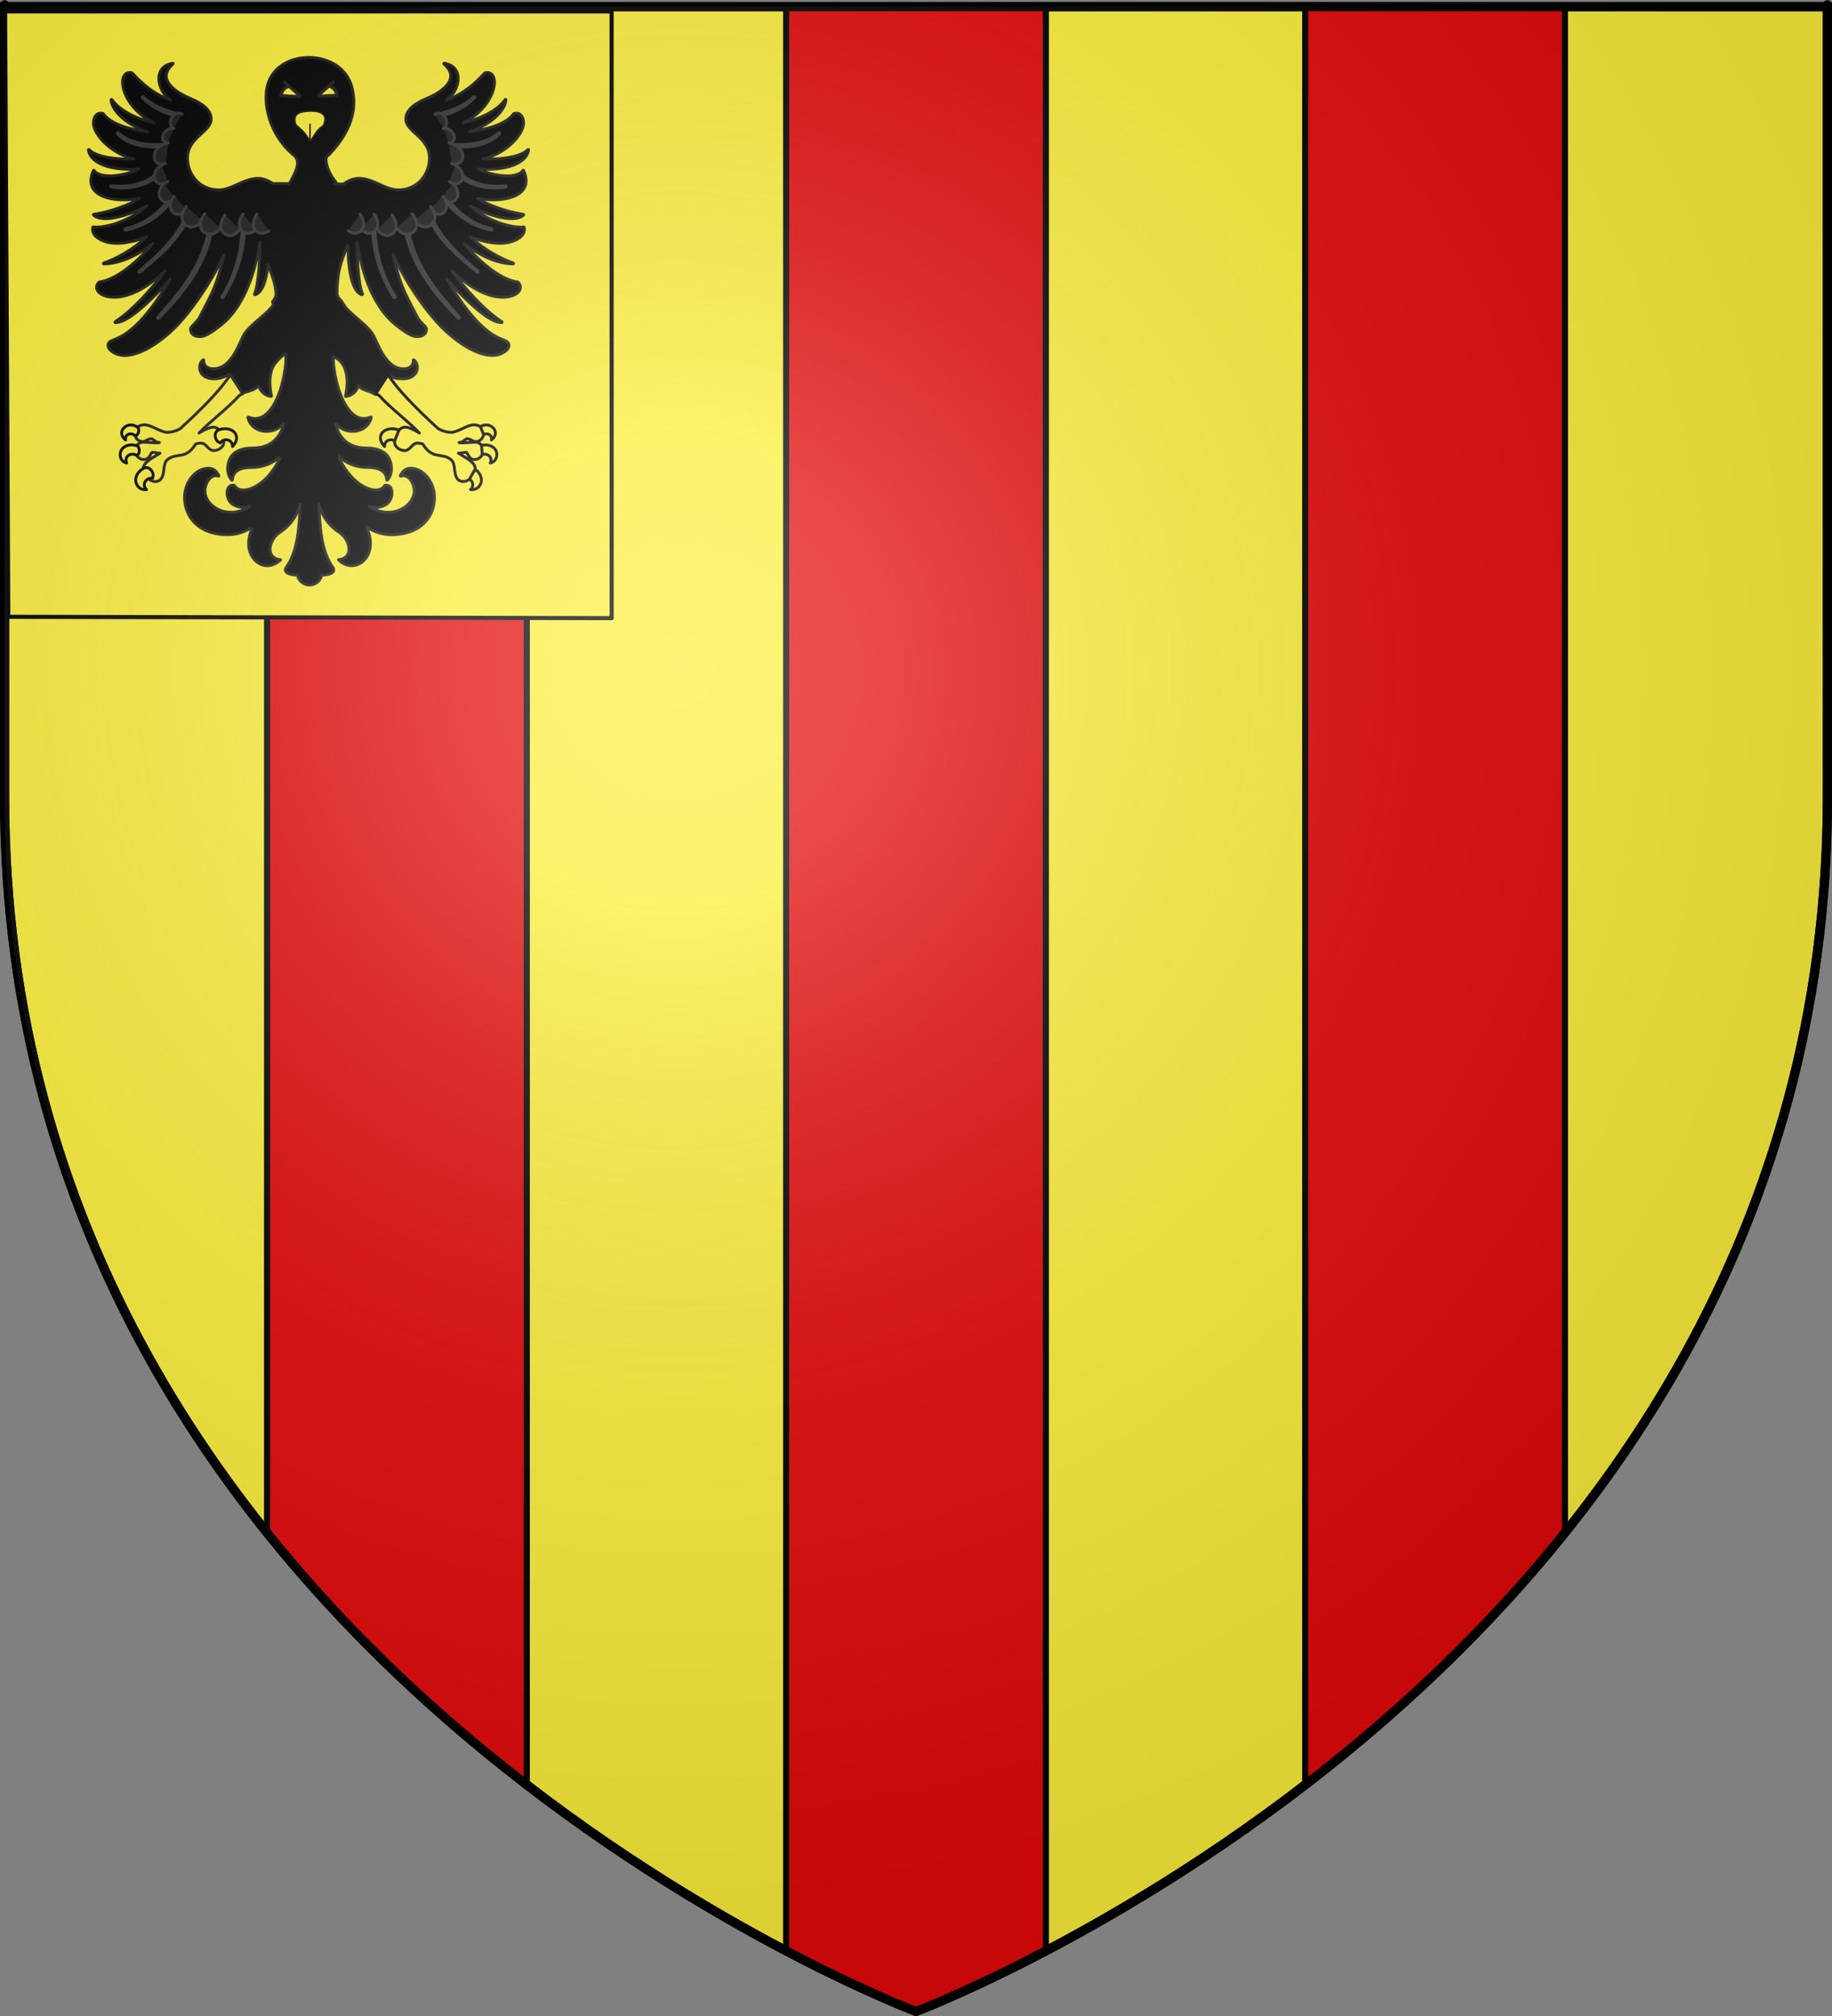 <?xml version="1.0" encoding="UTF-8" standalone="no"?>
<!-- Created with Inkscape (http://www.inkscape.org/) -->
<svg
   xmlns:dc="http://purl.org/dc/elements/1.1/"
   xmlns:cc="http://creativecommons.org/ns#"
   xmlns:rdf="http://www.w3.org/1999/02/22-rdf-syntax-ns#"
   xmlns:svg="http://www.w3.org/2000/svg"
   xmlns="http://www.w3.org/2000/svg"
   xmlns:xlink="http://www.w3.org/1999/xlink"
   xmlns:sodipodi="http://sodipodi.sourceforge.net/DTD/sodipodi-0.dtd"
   xmlns:inkscape="http://www.inkscape.org/namespaces/inkscape"
   version="1.0"
   width="600"
   height="660"
   id="svg2"
   sodipodi:version="0.32"
   inkscape:version="0.46"
   sodipodi:docname="Blason_ville_be_Sint-Katelijne-Waver.svg"
   sodipodi:docbase="C:\"
   inkscape:output_extension="org.inkscape.output.svg.inkscape">
  <rect width="100%" height="100%" fill="#808080" stroke="none"/>
  <sodipodi:namedview
     inkscape:window-height="850"
     inkscape:window-width="1440"
     inkscape:pageshadow="2"
     inkscape:pageopacity="0.0"
     guidetolerance="10.0"
     gridtolerance="10.0"
     objecttolerance="10.0"
     borderopacity="1.0"
     bordercolor="#666666"
     pagecolor="#ffffff"
     id="base"
     inkscape:zoom="0.8121014"
     inkscape:cx="99.045516"
     inkscape:cy="376.41016"
     inkscape:window-x="-8"
     inkscape:window-y="-8"
     inkscape:current-layer="svg2"
     showgrid="false" />
  <desc
     id="desc4">Flag of Canton of Valais (Wallis)</desc>
  <defs
     id="defs6">
    <inkscape:perspective
       sodipodi:type="inkscape:persp3d"
       inkscape:vp_x="0 : 330 : 1"
       inkscape:vp_y="0 : 1000 : 0"
       inkscape:vp_z="600 : 330 : 1"
       inkscape:persp3d-origin="300 : 220 : 1"
       id="perspective14071" />
    <linearGradient
       id="linearGradient2893">
      <stop
         style="stop-color:#ffffff;stop-opacity:0.314"
         offset="0"
         id="stop2895" />
      <stop
         style="stop-color:#ffffff;stop-opacity:0.251"
         offset="0.19"
         id="stop2897" />
      <stop
         style="stop-color:#6b6b6b;stop-opacity:0.125"
         offset="0.6"
         id="stop2901" />
      <stop
         style="stop-color:#000000;stop-opacity:0.125"
         offset="1"
         id="stop2899" />
    </linearGradient>
    <radialGradient
       cx="221.445"
       cy="226.331"
       r="300"
       fx="221.445"
       fy="226.331"
       id="radialGradient3163"
       xlink:href="#linearGradient2893"
       gradientUnits="userSpaceOnUse"
       gradientTransform="matrix(1.353,0,0,1.349,-77.629,-85.747)" />
    <radialGradient
       inkscape:collect="always"
       xlink:href="#linearGradient2893"
       id="radialGradient5145"
       gradientUnits="userSpaceOnUse"
       gradientTransform="matrix(1.353,0,0,1.349,563.877,-180.99)"
       cx="221.445"
       cy="226.331"
       fx="221.445"
       fy="226.331"
       r="300" />
    <radialGradient
       inkscape:collect="always"
       xlink:href="#linearGradient2893"
       id="radialGradient2235"
       gradientUnits="userSpaceOnUse"
       gradientTransform="matrix(1.353,0,0,1.349,-77.629,-85.747)"
       cx="221.445"
       cy="226.331"
       fx="221.445"
       fy="226.331"
       r="300" />
  </defs>
  <g
     style="display:inline"
     id="layer3">
    <path
       d="M 300,658.5 C 300,658.5 598.5,546.18 598.5,260.728 C 598.5,-24.723 598.5,2.176 598.5,2.176 L 1.5,2.176 L 1.5,260.728 C 1.5,546.18 300,658.5 300,658.5 z "
       style="fill:#fcef3c;fill-opacity:1;fill-rule:evenodd;stroke:#000000;stroke-width:3;stroke-linecap:butt;stroke-linejoin:miter;stroke-miterlimit:4;stroke-dasharray:none;stroke-opacity:1"
       id="path2855" />
  </g>
  <g
     id="layer4"
     style="stroke:#000000;stroke-opacity:1">
    <path
       d="M 87.469,2.205 L 87.469,501.798 C 114.006,534.881 143.818,562.238 172.531,584.33 L 172.531,2.205 L 87.469,2.205 z M 257.469,2.205 L 257.469,638.673 C 283.153,652.164 300,658.517 300,658.517 C 300,658.517 316.857,652.188 342.531,638.705 L 342.531,2.205 L 257.469,2.205 z M 427.469,2.205 L 427.469,584.33 C 456.182,562.238 485.994,534.881 512.531,501.798 L 512.531,2.205 L 427.469,2.205 z "
       style="opacity:1;color:#000000;fill:#e20909;fill-opacity:1;fill-rule:nonzero;stroke:#000000;stroke-width:2;stroke-linecap:butt;stroke-linejoin:miter;marker:none;marker-start:none;marker-mid:none;marker-end:none;stroke-miterlimit:4;stroke-dasharray:none;stroke-dashoffset:0;stroke-opacity:1;visibility:visible;display:inline;overflow:visible"
       id="rect3679" />
  </g>
  <g
     id="layer1">
    <path
       d="M 300,658.5 C 300,658.5 1.5,546.18 1.5,260.728 C 1.5,-24.723 1.5,2.176 1.5,2.176 L 598.5,2.176 L 598.5,260.728 C 598.5,546.18 300,658.5 300,658.5 z "
       style="opacity:1;fill:none;fill-opacity:1;fill-rule:evenodd;stroke:#000000;stroke-width:3;stroke-linecap:butt;stroke-linejoin:miter;stroke-miterlimit:4;stroke-dasharray:none;stroke-opacity:1"
       id="path1411" />
  </g>
  <path
     style="fill:#fcef3c;fill-opacity:1;fill-rule:nonzero;stroke:#000000;stroke-width:1.344;stroke-linecap:round;stroke-linejoin:round;stroke-miterlimit:4;stroke-dasharray:none;stroke-dashoffset:0;stroke-opacity:1;display:inline"
     d="M 1.672,3.72 L 2.714,201.931 L 200.328,202.376 L 200.307,3.72 L 1.672,3.72 z M 200.328,202.376 L 200.328,202.376 z"
     id="path41067"
     sodipodi:nodetypes="ccccccc" />
  <g
     transform="matrix(0.939,0,0,0.937,-1.963,13.646)"
     id="g8062">
    <g
       style="stroke:#1a1a1a;stroke-width:1;stroke-miterlimit:4;stroke-dasharray:none;stroke-opacity:1"
       id="g8064"
       transform="translate(31.428,-8.463)">
      <path
         style="fill:#000000;fill-opacity:1;fill-rule:nonzero;stroke:#1a1a1a;stroke-width:1;stroke-linecap:round;stroke-linejoin:round;stroke-miterlimit:4;stroke-dasharray:none;stroke-dashoffset:0;stroke-opacity:1"
         id="path8066"
         transform="translate(2.216,0)"
         d="M 71.276,48.454 C 73.544,50.912 71.191,54.658 69.375,58.062 L 63.531,58.031 C 63.148,57.733 62.613,57.365 61.875,57.031 C 60.908,56.594 59.729,56.219 58.562,56.219 C 55.887,56.219 53.612,57.246 51.406,58.25 C 49.201,59.254 47.069,60.25 44.688,60.25 C 38.272,60.25 33.844,55.123 33.844,49.031 C 33.844,45.488 35.882,43.241 37.938,41.312 C 38.965,40.348 39.996,39.448 40.781,38.531 C 41.566,37.614 42.094,36.654 42.094,35.531 C 42.094,33.815 41.228,32.402 39.875,31.219 C 38.522,30.036 36.692,29.07 34.719,28.25 C 32,27.12 29.025,25.365 27.5,23.281 C 26.737,22.239 26.326,21.14 26.469,19.969 C 26.611,18.798 27.305,17.54 28.781,16.25 C 28.793,16.241 28.804,16.231 28.812,16.219 C 28.828,16.201 28.838,16.179 28.844,16.156 C 28.845,16.146 28.845,16.135 28.844,16.125 C 28.838,16.102 28.828,16.081 28.812,16.062 C 28.804,16.051 28.793,16.04 28.781,16.031 C 28.772,16.019 28.762,16.009 28.75,16 C 28.74,15.999 28.729,15.999 28.719,16 C 28.708,15.999 28.698,15.999 28.688,16 C 28.677,15.999 28.667,15.999 28.656,16 C 28.63,16.004 28.62,16.027 28.594,16.031 C 26.66,16.334 25.334,17.234 24.594,18.469 C 23.843,19.72 23.699,21.263 24,22.844 C 24.437,25.141 25.873,27.461 28,28.938 C 21.936,26.692 18.069,23.182 14.531,19.375 C 14.513,19.36 14.492,19.349 14.469,19.344 C 14.458,19.343 14.448,19.343 14.438,19.344 C 13.635,19.157 12.966,19.243 12.438,19.594 C 11.909,19.945 11.534,20.544 11.344,21.281 C 10.963,22.756 11.265,24.858 12.281,27.125 C 13.803,30.519 16.958,34.297 22.125,36.812 C 15.796,35.33 10.148,32.486 7.469,28.719 C 7.46,28.707 7.449,28.696 7.438,28.688 C 7.429,28.676 7.418,28.665 7.406,28.656 C 7.396,28.655 7.385,28.655 7.375,28.656 C 7.365,28.655 7.354,28.655 7.344,28.656 C 7.333,28.655 7.323,28.655 7.312,28.656 C 7.302,28.655 7.292,28.655 7.281,28.656 C 7.271,28.655 7.26,28.655 7.25,28.656 C 7.235,28.674 7.224,28.696 7.219,28.719 C 7.207,28.728 7.196,28.738 7.188,28.75 C 7.186,28.76 7.186,28.771 7.188,28.781 C 7.187,28.804 7.219,28.851 7.219,28.875 C 7.222,30.114 8.152,32.336 10.656,34.688 C 12.641,36.552 15.627,38.461 19.875,39.938 C 17.479,39.602 15.144,39.16 13.031,38.562 C 9.227,37.486 6.107,35.902 4.5,33.656 C 4.491,33.644 4.481,33.634 4.469,33.625 C 4.458,33.624 4.448,33.624 4.438,33.625 C 4.439,33.615 4.439,33.604 4.438,33.594 C 3.751,33.368 3.155,33.403 2.656,33.625 C 2.158,33.847 1.767,34.275 1.5,34.781 C 0.966,35.794 0.879,37.187 1.281,38.438 C 2.138,41.099 4.803,44.299 8.562,46.656 C 10.533,47.892 12.792,48.879 15.25,49.438 C 13.39,49.5 11.341,49.475 9.344,49.312 C 5.241,48.979 1.324,48.041 -0.469,46.188 C -0.478,46.176 -0.488,46.165 -0.5,46.156 C -0.51,46.155 -0.521,46.155 -0.531,46.156 C -0.542,46.155 -0.552,46.155 -0.562,46.156 C -0.573,46.155 -0.583,46.155 -0.594,46.156 C -0.604,46.155 -0.615,46.155 -0.625,46.156 C -0.635,46.155 -0.646,46.155 -0.656,46.156 C -0.668,46.165 -0.679,46.176 -0.688,46.188 C -0.703,46.206 -0.713,46.227 -0.719,46.25 C -0.72,46.26 -0.72,46.271 -0.719,46.281 C -0.72,46.292 -0.72,46.302 -0.719,46.312 C -0.714,46.345 -0.693,46.373 -0.688,46.406 C -0.268,48.917 2.042,50.911 5.812,52.031 C 8.69,52.887 12.418,53.249 16.844,52.938 C 14.298,54.146 11.688,54.884 9.344,55.188 C 7.353,55.445 5.568,55.403 4.156,55.094 C 2.745,54.785 1.719,54.222 1.281,53.469 C 1.272,53.457 1.262,53.446 1.25,53.438 C 1.241,53.426 1.231,53.415 1.219,53.406 C 1.201,53.391 1.179,53.38 1.156,53.375 C 1.133,53.38 1.112,53.391 1.094,53.406 C 1.083,53.405 1.073,53.405 1.062,53.406 C 1.051,53.415 1.04,53.426 1.031,53.438 C 1.03,53.448 1.03,53.458 1.031,53.469 C -0.232,56.206 -0.076,58.406 1.062,60.031 C 2.201,61.656 4.286,62.696 6.844,63.25 C 9.856,63.902 13.537,63.858 17.125,63.219 C 11.132,66.851 3.955,68.382 1.125,68.781 C 1.115,68.78 1.104,68.78 1.094,68.781 C 1.082,68.79 1.071,68.801 1.062,68.812 C 1.051,68.821 1.04,68.832 1.031,68.844 C 1.019,68.853 1.009,68.863 1,68.875 C 0.999,68.885 0.999,68.896 1,68.906 C 0.999,68.917 0.999,68.927 1,68.938 C 0.999,68.948 0.999,68.958 1,68.969 C 1.009,68.981 1.019,68.991 1.031,69 C 1.04,69.012 1.051,69.022 1.062,69.031 C 2.099,70.06 3.867,70.4 6,70.281 C 8.133,70.162 10.615,69.564 13.094,68.719 C 15.394,67.934 17.683,66.911 19.656,65.812 C 16.956,68.202 14.003,69.915 11.219,71.094 C 6.8,72.965 2.784,73.476 1,73.188 C 0.99,73.186 0.979,73.186 0.969,73.188 C 0.958,73.186 0.948,73.186 0.938,73.188 C 0.914,73.193 0.893,73.204 0.875,73.219 C 0.863,73.228 0.853,73.238 0.844,73.25 C 0.843,73.26 0.843,73.271 0.844,73.281 C 0.608,74.063 0.715,74.813 1.094,75.5 C 1.473,76.187 2.118,76.803 2.938,77.312 C 4.576,78.331 6.951,78.961 9.469,78.906 C 12.635,78.837 16.24,78.043 19.562,76.656 C 14.863,81.159 8.708,84.414 4.625,85.812 C 4.613,85.821 4.603,85.832 4.594,85.844 C 4.582,85.853 4.571,85.863 4.562,85.875 C 4.561,85.885 4.561,85.896 4.562,85.906 C 4.551,85.915 4.54,85.926 4.531,85.938 C 4.53,85.948 4.53,85.958 4.531,85.969 C 4.53,85.979 4.53,85.99 4.531,86 C 4.537,86.023 4.547,86.044 4.562,86.062 C 4.571,86.074 4.582,86.085 4.594,86.094 C 4.604,86.095 4.615,86.095 4.625,86.094 C 4.634,86.106 4.644,86.116 4.656,86.125 C 4.667,86.126 4.677,86.126 4.688,86.125 C 4.698,86.125 4.708,86.125 4.719,86.125 C 11.002,85.95 17.068,82.661 21.812,78.938 C 20.651,80.309 19.424,81.691 18.125,83 C 13.361,87.798 7.834,91.794 3.031,92.438 C 3.008,92.443 2.987,92.454 2.969,92.469 C 2.968,92.479 2.968,92.49 2.969,92.5 C 2.405,93.051 2.121,93.668 2.125,94.281 C 2.129,94.894 2.403,95.486 2.906,96 C 3.913,97.028 5.809,97.75 8.312,97.75 C 14.328,97.75 20.669,93.615 26.031,88.562 C 21.178,95.047 14.887,102.163 8.594,106.344 C 8.582,106.353 8.571,106.363 8.562,106.375 C 8.547,106.393 8.537,106.414 8.531,106.437 C 8.53,106.448 8.53,106.458 8.531,106.469 C 8.53,106.479 8.53,106.49 8.531,106.5 C 8.54,106.512 8.551,106.522 8.562,106.531 C 8.561,106.541 8.561,106.552 8.562,106.562 C 8.571,106.574 8.582,106.585 8.594,106.593 C 8.612,106.609 8.633,106.619 8.656,106.625 C 8.667,106.626 8.677,106.626 8.688,106.625 C 8.715,106.626 8.753,106.593 8.781,106.593 C 10.357,106.622 12.397,105.628 14.75,103.937 C 17.145,102.216 19.851,99.794 22.594,97.031 C 24.35,95.261 26.116,93.357 27.844,91.406 C 23.238,99.19 18.777,105.378 13.625,109.5 C 11.35,111.32 9.508,112.067 8.219,112.593 C 7.574,112.857 7.085,113.048 6.719,113.343 C 6.352,113.639 6.125,114.049 6.125,114.593 C 6.125,115.503 6.846,116.351 7.906,117 C 8.967,117.648 10.381,118.093 11.875,118.093 C 16.768,118.093 22.744,114.545 27.938,109.843 C 32.027,106.141 36.728,100.051 40.656,93.781 C 42.965,90.097 45.009,86.364 46.5,83 C 45.413,88.318 43.589,93.752 42.062,96.906 C 41.038,99.023 38.919,103.072 38,104.844 C 37.641,105.535 36.895,106.346 36.219,107.062 C 35.88,107.421 35.549,107.734 35.312,108.031 C 35.076,108.328 34.906,108.585 34.906,108.844 C 34.906,109.541 35.126,110.244 35.688,110.75 C 36.249,111.256 37.136,111.56 38.438,111.5 C 39.188,111.5 40.178,111.114 41.406,110.406 C 42.634,109.699 44.08,108.644 45.781,107.281 C 50.916,103.171 56.697,94.265 59.125,78.438 C 59.124,81.231 59.012,84.447 58.781,87.438 C 58.479,91.361 57.954,94.919 57.219,96.656 C 57.218,96.667 57.218,96.677 57.219,96.688 C 57.218,96.698 57.218,96.708 57.219,96.719 C 57.218,96.729 57.218,96.74 57.219,96.75 C 57.224,96.773 57.235,96.794 57.25,96.812 C 57.259,96.824 57.269,96.835 57.281,96.844 C 57.292,96.845 57.302,96.845 57.312,96.844 C 57.321,96.856 57.332,96.866 57.344,96.875 C 57.354,96.876 57.365,96.876 57.375,96.875 C 57.385,96.876 57.396,96.876 57.406,96.875 C 58.674,96.527 59.618,95.307 60.312,93.656 C 61.007,92.006 61.471,89.886 61.781,87.625 C 61.84,87.2 61.859,86.775 61.906,86.344 C 63.378,90.156 64.719,93.787 64.719,96.75 C 64.719,97.522 64.257,98.387 63.5,99.312 L 63.781,100.438 C 63.613,100.7 63.412,100.945 63.188,101.219 C 62.43,102.144 61.391,103.12 60.25,104.125 C 57.969,106.135 55.297,108.256 53.844,110.344 C 53.387,111 52.905,112.088 52.312,113.375 C 51.72,114.662 51.035,116.139 50.188,117.531 C 48.492,120.316 46.202,122.75 42.875,122.75 C 41.749,122.75 40.882,122.436 40.312,121.906 C 39.743,121.377 39.451,120.628 39.5,119.781 C 39.501,119.771 39.501,119.76 39.5,119.75 C 39.501,119.74 39.501,119.729 39.5,119.719 C 39.491,119.707 39.481,119.696 39.469,119.688 C 39.46,119.676 39.449,119.665 39.438,119.656 C 39.419,119.641 39.398,119.631 39.375,119.625 C 39.365,119.624 39.354,119.624 39.344,119.625 C 39.333,119.624 39.323,119.624 39.312,119.625 C 39.301,119.634 39.29,119.645 39.281,119.656 C 39.271,119.655 39.26,119.655 39.25,119.656 C 38.126,120.61 37.776,122.247 38.344,123.656 C 38.911,125.066 40.42,126.25 43,126.25 C 45.09,126.25 46.895,125.568 48.438,124.656 L 52.75,131.344 C 53.339,131.148 54.065,130.942 54.812,130.719 C 56.233,130.295 57.723,129.744 58.625,128.688 C 58.795,129.125 58.985,129.547 59.219,129.938 C 59.975,131.2 61.133,132.15 62.969,132.406 C 62.979,132.407 62.99,132.407 63,132.406 C 63.01,132.407 63.021,132.407 63.031,132.406 C 63.054,132.401 63.076,132.39 63.094,132.375 C 63.106,132.366 63.116,132.356 63.125,132.344 C 63.126,132.334 63.126,132.323 63.125,132.313 C 63.126,132.302 63.126,132.292 63.125,132.282 C 63.126,132.271 63.126,132.261 63.125,132.25 C 63.126,132.24 63.126,132.23 63.125,132.219 C 62.283,128.214 62.479,124.996 63.375,122.657 C 64.062,120.863 66.277,118.553 68.094,117.407 C 68.236,118.721 68.169,120.581 67.875,122.751 C 67.503,125.498 66.798,128.652 65.719,131.5 C 64.64,134.349 63.206,136.897 61.438,138.469 C 59.669,140.041 57.564,140.638 55.094,139.625 C 55.083,139.625 55.073,139.625 55.062,139.625 C 55.052,139.625 55.042,139.625 55.031,139.625 C 55.021,139.625 55.01,139.625 55,139.625 C 54.988,139.635 54.978,139.645 54.969,139.657 C 54.958,139.656 54.948,139.656 54.938,139.657 C 54.936,139.667 54.936,139.678 54.938,139.688 C 54.926,139.697 54.915,139.707 54.906,139.719 C 54.905,139.73 54.905,139.74 54.906,139.75 C 54.905,139.761 54.905,139.771 54.906,139.781 C 54.905,139.792 54.905,139.802 54.906,139.813 C 55.685,142.998 58.531,144.625 61.406,144.625 C 63.798,144.625 65.758,143.611 67.281,142 C 67.331,141.947 67.388,141.898 67.438,141.844 C 67.093,143.355 66.412,145.173 65.156,146.75 C 63.521,148.805 60.906,150.438 56.719,150.438 C 53.77,150.438 50.924,151.053 49.25,153.188 C 48.538,154.095 47.984,155.521 47.875,157.063 C 47.766,158.605 48.111,160.293 49.25,161.625 C 49.268,161.64 49.289,161.651 49.312,161.656 C 49.323,161.657 49.333,161.657 49.344,161.656 C 49.354,161.657 49.365,161.657 49.375,161.656 C 49.385,161.657 49.396,161.657 49.406,161.656 C 49.429,161.651 49.451,161.64 49.469,161.625 C 49.484,161.607 49.495,161.586 49.5,161.563 C 49.501,161.552 49.501,161.542 49.5,161.531 C 49.576,160.251 50.098,159.167 51.156,158.406 C 52.214,157.646 53.831,157.219 56.156,157.219 C 60.179,157.219 63.837,155.725 66.469,153.125 C 65.504,155.475 63.948,158.011 62.094,160.156 C 60.1,162.462 57.566,164.141 55.312,164.813 C 54.186,165.149 53.133,165.205 52.25,165 C 51.367,164.796 50.659,164.327 50.188,163.5 C 50.179,163.488 50.168,163.478 50.156,163.469 C 50.147,163.457 50.137,163.447 50.125,163.438 C 50.115,163.437 50.104,163.437 50.094,163.438 C 50.083,163.437 50.073,163.437 50.062,163.438 C 49.302,163.347 48.71,163.581 48.312,164.032 C 47.915,164.482 47.701,165.116 47.656,165.813 C 47.566,167.206 48.102,168.845 49.188,169.782 C 50.109,170.576 51.429,171.038 52.75,171.188 C 53.789,171.306 54.735,171.07 55.625,170.813 C 47.991,175.833 39.938,170.929 39.938,165.407 C 39.938,164.15 40.4,162.614 41.219,161.532 C 42.037,160.449 43.17,159.814 44.594,160.25 C 44.603,160.262 44.613,160.273 44.625,160.282 C 44.635,160.283 44.646,160.283 44.656,160.282 C 44.668,160.273 44.679,160.262 44.688,160.25 C 44.698,160.251 44.708,160.251 44.719,160.25 C 44.731,160.241 44.741,160.231 44.75,160.219 C 44.762,160.21 44.772,160.2 44.781,160.188 C 44.782,160.178 44.782,160.167 44.781,160.157 C 44.782,160.146 44.782,160.136 44.781,160.126 C 44.782,160.115 44.782,160.105 44.781,160.094 C 44.782,160.084 44.782,160.073 44.781,160.063 C 44.764,160.022 44.706,160.01 44.688,159.969 C 44.069,158.606 42.889,157.501 41.188,157.501 C 38.873,157.501 36.759,158.763 35.25,160.657 C 33.741,162.55 32.812,165.098 32.812,167.688 C 32.813,170.883 33.926,174.131 36.375,176.594 C 38.824,179.058 42.626,180.719 47.938,180.719 C 51.15,180.719 54.044,179.65 56.656,177.938 C 51.61,188.117 60.517,195.265 66.312,189.469 C 60.82,188.914 62.118,182.504 66.094,179.876 C 70.028,177.274 72.157,173.814 73.188,169.969 C 72.753,178.444 72.326,186.387 68.281,192.157 C 67.069,193.886 69.388,194.844 72.281,194.844 C 72.339,196.673 74.397,198.313 76.406,198.313 C 78.416,198.313 80.474,196.673 80.531,194.844 C 83.425,194.844 85.743,193.886 84.531,192.157 C 80.487,186.387 80.06,178.444 79.625,169.969 C 80.655,173.814 82.784,177.274 86.719,179.876 C 90.695,182.504 91.993,188.914 86.5,189.469 C 92.295,195.265 101.203,188.117 96.156,177.938 C 98.771,179.655 101.689,180.719 104.906,180.719 C 110.218,180.719 114.02,179.058 116.469,176.594 C 118.917,174.131 120,170.883 120,167.688 C 120,165.098 119.072,162.55 117.562,160.657 C 116.053,158.763 113.971,157.501 111.656,157.501 C 109.955,157.501 108.775,158.606 108.156,159.969 C 108.138,160.01 108.08,160.022 108.063,160.063 C 108.051,160.072 108.04,160.083 108.031,160.094 C 108.03,160.105 108.03,160.115 108.031,160.126 C 108.03,160.136 108.03,160.146 108.031,160.157 C 108.04,160.169 108.051,160.179 108.063,160.188 C 108.062,160.198 108.062,160.209 108.063,160.219 C 108.072,160.231 108.082,160.242 108.094,160.25 C 108.104,160.251 108.115,160.251 108.125,160.25 C 108.143,160.266 108.164,160.276 108.187,160.282 C 108.199,160.273 108.21,160.262 108.219,160.25 C 109.643,159.814 110.806,160.449 111.625,161.532 C 112.443,162.614 112.906,164.15 112.906,165.407 C 112.906,170.93 104.823,175.838 97.187,170.813 C 98.083,171.077 99.044,171.307 100.094,171.188 C 101.414,171.038 102.703,170.576 103.625,169.782 C 104.711,168.845 105.246,167.206 105.156,165.813 C 105.111,165.116 104.929,164.482 104.531,164.032 C 104.133,163.581 103.51,163.347 102.75,163.438 C 102.74,163.437 102.729,163.437 102.719,163.438 C 102.707,163.447 102.696,163.457 102.688,163.469 C 102.676,163.478 102.665,163.488 102.656,163.5 C 102.185,164.327 101.477,164.796 100.594,165 C 99.711,165.205 98.658,165.149 97.531,164.813 C 95.278,164.141 92.744,162.462 90.75,160.156 C 88.895,158.011 87.34,155.475 86.375,153.125 C 89.006,155.725 92.665,157.219 96.688,157.219 C 99.013,157.219 100.629,157.646 101.688,158.406 C 102.746,159.167 103.268,160.251 103.344,161.531 C 103.343,161.542 103.343,161.552 103.344,161.563 C 103.343,161.573 103.343,161.584 103.344,161.594 C 103.353,161.606 103.363,161.616 103.375,161.625 C 103.384,161.637 103.394,161.648 103.406,161.656 C 103.417,161.657 103.427,161.657 103.437,161.656 C 103.448,161.657 103.458,161.657 103.469,161.656 C 103.479,161.657 103.49,161.657 103.5,161.656 C 103.51,161.657 103.521,161.657 103.531,161.656 C 103.543,161.647 103.553,161.637 103.562,161.625 C 103.573,161.626 103.583,161.626 103.593,161.625 C 104.733,160.293 105.077,158.604 104.968,157.063 C 104.859,155.521 104.305,154.095 103.593,153.188 C 101.919,151.053 99.074,150.438 96.125,150.438 C 91.937,150.438 89.323,148.805 87.687,146.75 C 86.432,145.173 85.75,143.354 85.406,141.844 C 85.455,141.898 85.512,141.947 85.562,142 C 87.086,143.611 89.046,144.625 91.437,144.625 C 94.313,144.625 97.159,142.998 97.937,139.813 C 97.938,139.802 97.938,139.792 97.937,139.781 C 97.938,139.771 97.938,139.761 97.937,139.75 C 97.938,139.74 97.938,139.729 97.937,139.719 C 97.928,139.707 97.918,139.697 97.906,139.688 C 97.897,139.676 97.887,139.665 97.875,139.657 C 97.866,139.645 97.855,139.634 97.843,139.625 C 97.833,139.624 97.823,139.624 97.812,139.625 C 97.802,139.624 97.791,139.624 97.781,139.625 C 97.771,139.624 97.76,139.624 97.75,139.625 C 97.739,139.624 97.729,139.624 97.718,139.625 C 95.248,140.638 93.175,140.041 91.406,138.469 C 89.637,136.897 88.204,134.349 87.125,131.5 C 86.046,128.652 85.34,125.498 84.968,122.75 C 84.754,121.167 84.667,119.764 84.687,118.594 C 86.441,119.146 87.89,120.493 88.718,122.657 C 89.614,124.996 89.811,128.214 88.968,132.219 C 88.967,132.23 88.967,132.24 88.968,132.25 C 88.967,132.261 88.967,132.271 88.968,132.282 C 88.967,132.292 88.967,132.302 88.968,132.313 C 88.967,132.323 88.967,132.334 88.968,132.344 C 88.977,132.356 88.988,132.366 89,132.375 C 89.018,132.39 89.039,132.401 89.062,132.406 C 89.073,132.407 89.083,132.407 89.093,132.406 C 89.104,132.407 89.114,132.407 89.125,132.406 C 90.96,132.15 92.118,131.2 92.875,129.938 C 93.109,129.547 93.299,129.125 93.468,128.688 C 94.37,129.744 95.861,130.295 97.281,130.719 C 98.028,130.942 98.97,131.579 99.559,131.775 L 103.871,125.088 C 105.414,125.999 107.003,126.25 109.093,126.25 C 111.674,126.25 113.182,125.066 113.75,123.656 C 114.317,122.247 113.967,120.61 112.843,119.656 C 112.833,119.655 112.823,119.655 112.812,119.656 C 112.803,119.644 112.793,119.634 112.781,119.625 C 112.771,119.624 112.76,119.624 112.75,119.625 C 112.739,119.624 112.729,119.624 112.719,119.625 C 112.696,119.63 112.674,119.641 112.656,119.656 C 112.644,119.665 112.634,119.676 112.625,119.688 C 112.613,119.697 112.603,119.707 112.594,119.719 C 112.593,119.729 112.593,119.74 112.594,119.75 C 112.593,119.76 112.593,119.771 112.594,119.781 C 112.643,120.628 112.351,121.377 111.781,121.906 C 111.212,122.435 110.345,122.75 109.219,122.75 C 105.892,122.75 103.602,120.316 101.906,117.531 C 101.059,116.139 100.373,114.662 99.781,113.375 C 99.189,112.088 98.707,111 98.25,110.344 C 96.796,108.256 94.125,106.135 91.844,104.125 C 90.703,103.12 89.664,102.144 88.906,101.219 L 87.531,99.094 C 86.575,98.143 86,97.256 86,96.5 C 86,90.159 86.996,85.591 89.781,79.688 C 89.827,82.17 89.945,84.95 90.312,87.625 C 90.623,89.886 91.087,92.006 91.781,93.656 C 92.476,95.307 93.42,96.527 94.688,96.875 C 94.698,96.876 94.708,96.876 94.719,96.875 C 94.729,96.876 94.74,96.876 94.75,96.875 C 94.762,96.866 94.772,96.856 94.781,96.844 C 94.792,96.845 94.802,96.845 94.812,96.844 C 94.824,96.835 94.835,96.824 94.844,96.812 C 94.859,96.794 94.87,96.773 94.875,96.75 C 94.876,96.74 94.876,96.729 94.875,96.719 C 94.876,96.708 94.876,96.698 94.875,96.688 C 94.876,96.677 94.876,96.667 94.875,96.656 C 94.14,94.919 93.615,91.361 93.312,87.438 C 93.082,84.447 92.97,81.231 92.969,78.438 C 95.397,94.265 101.178,103.171 106.312,107.281 C 108.014,108.644 109.459,109.699 110.688,110.406 C 111.916,111.114 112.906,111.5 113.656,111.5 C 114.957,111.56 115.845,111.256 116.406,110.75 C 116.968,110.244 117.188,109.541 117.188,108.844 C 117.188,108.585 117.018,108.328 116.781,108.031 C 116.545,107.734 116.213,107.421 115.875,107.062 C 115.198,106.346 114.452,105.535 114.094,104.844 C 113.175,103.072 111.056,99.023 110.031,96.906 C 108.504,93.752 106.681,88.318 105.594,83 C 107.085,86.364 109.129,90.097 111.438,93.781 C 115.365,100.051 120.067,106.141 124.156,109.844 C 129.35,114.546 135.326,118.094 140.219,118.094 C 141.712,118.094 143.127,117.649 144.188,117 C 145.248,116.351 145.969,115.503 145.969,114.594 C 145.969,114.049 145.741,113.639 145.375,113.344 C 145.009,113.049 144.52,112.857 143.875,112.594 C 142.585,112.067 140.744,111.32 138.469,109.5 C 133.317,105.378 128.856,99.191 124.25,91.406 C 125.977,93.358 127.743,95.262 129.5,97.031 C 132.243,99.794 134.949,102.216 137.344,103.938 C 139.697,105.629 141.736,106.622 143.312,106.594 C 143.341,106.593 143.378,106.626 143.406,106.625 C 143.417,106.626 143.427,106.626 143.437,106.625 C 143.46,106.62 143.482,106.609 143.5,106.594 C 143.512,106.585 143.522,106.574 143.531,106.563 C 143.532,106.552 143.532,106.542 143.531,106.531 C 143.543,106.522 143.554,106.512 143.562,106.5 C 143.563,106.49 143.563,106.479 143.562,106.469 C 143.563,106.459 143.563,106.448 143.562,106.438 C 143.557,106.415 143.546,106.393 143.531,106.375 C 143.522,106.363 143.512,106.353 143.5,106.344 C 137.207,102.163 130.916,95.047 126.062,88.563 C 131.425,93.615 137.766,97.75 143.781,97.75 C 146.285,97.75 148.181,97.028 149.187,96 C 149.691,95.486 149.964,94.895 149.969,94.282 C 149.973,93.668 149.689,93.051 149.125,92.5 C 149.126,92.49 149.126,92.479 149.125,92.469 C 149.107,92.454 149.085,92.443 149.062,92.438 C 144.26,91.795 138.732,87.798 133.969,83 C 132.669,81.692 131.443,80.309 130.281,78.938 C 135.026,82.661 141.091,85.95 147.375,86.125 C 147.385,86.126 147.396,86.125 147.406,86.125 C 147.417,86.126 147.427,86.126 147.437,86.125 C 147.449,86.117 147.46,86.106 147.469,86.094 C 147.479,86.095 147.489,86.095 147.5,86.094 C 147.512,86.085 147.522,86.075 147.531,86.063 C 147.546,86.045 147.557,86.023 147.562,86 C 147.563,85.99 147.563,85.979 147.562,85.969 C 147.563,85.959 147.563,85.948 147.562,85.938 C 147.553,85.926 147.543,85.915 147.531,85.907 C 147.532,85.896 147.532,85.886 147.531,85.875 C 147.522,85.863 147.512,85.853 147.5,85.844 C 147.491,85.832 147.48,85.822 147.469,85.813 C 143.386,84.414 137.231,81.16 132.531,76.657 C 135.853,78.044 139.459,78.837 142.625,78.907 C 145.142,78.961 147.517,78.332 149.156,77.313 C 149.975,76.803 150.621,76.187 151,75.5 C 151.379,74.814 151.486,74.064 151.25,73.282 C 151.251,73.271 151.251,73.261 151.25,73.25 C 151.241,73.238 151.23,73.228 151.219,73.219 C 151.2,73.204 151.179,73.193 151.156,73.188 C 151.146,73.187 151.135,73.187 151.125,73.188 C 151.114,73.187 151.104,73.187 151.094,73.188 C 149.31,73.477 145.294,72.965 140.875,71.094 C 138.091,69.915 135.138,68.202 132.437,65.813 C 134.411,66.911 136.699,67.934 139,68.719 C 141.479,69.565 143.96,70.163 146.094,70.282 C 148.227,70.4 149.995,70.061 151.031,69.032 C 151.043,69.023 151.054,69.012 151.062,69 C 151.074,68.992 151.085,68.981 151.094,68.969 C 151.095,68.959 151.095,68.948 151.094,68.938 C 151.095,68.927 151.095,68.917 151.094,68.907 C 151.095,68.896 151.095,68.886 151.094,68.875 C 151.085,68.863 151.074,68.853 151.062,68.844 C 151.053,68.832 151.043,68.822 151.031,68.813 C 151.022,68.801 151.012,68.79 151,68.782 C 150.99,68.78 150.979,68.78 150.969,68.782 C 148.138,68.383 140.962,66.851 134.969,63.219 C 138.556,63.858 142.238,63.902 145.25,63.25 C 147.807,62.697 149.893,61.657 151.031,60.032 C 152.17,58.406 152.326,56.206 151.062,53.469 C 151.063,53.459 151.063,53.448 151.062,53.438 C 151.053,53.426 151.043,53.415 151.031,53.407 C 151.021,53.405 151.01,53.405 151,53.407 C 150.982,53.391 150.961,53.381 150.938,53.375 C 150.915,53.381 150.893,53.391 150.875,53.407 C 150.863,53.415 150.853,53.426 150.844,53.438 C 150.832,53.447 150.821,53.457 150.813,53.469 C 150.375,54.223 149.349,54.785 147.938,55.094 C 146.526,55.403 144.741,55.446 142.75,55.188 C 140.406,54.884 137.795,54.147 135.25,52.938 C 139.676,53.25 143.404,52.887 146.281,52.032 C 150.051,50.911 152.362,48.917 152.781,46.407 C 152.786,46.374 152.808,46.346 152.813,46.313 C 152.814,46.302 152.814,46.292 152.813,46.282 C 152.814,46.271 152.814,46.261 152.813,46.25 C 152.808,46.227 152.797,46.206 152.781,46.188 C 152.772,46.176 152.762,46.165 152.75,46.157 C 152.74,46.155 152.729,46.155 152.719,46.157 C 152.709,46.155 152.698,46.155 152.688,46.157 C 152.677,46.155 152.667,46.155 152.657,46.157 C 152.646,46.155 152.636,46.155 152.625,46.157 C 152.615,46.155 152.605,46.155 152.594,46.157 C 152.582,46.165 152.572,46.176 152.563,46.188 C 150.77,48.041 146.854,48.979 142.75,49.313 C 140.753,49.475 138.704,49.5 136.844,49.438 C 139.302,48.88 141.562,47.892 143.532,46.657 C 147.291,44.299 149.956,41.099 150.813,38.438 C 151.215,37.187 151.128,35.794 150.594,34.782 C 150.327,34.275 149.937,33.847 149.438,33.625 C 148.939,33.404 148.343,33.368 147.657,33.594 C 147.656,33.604 147.656,33.615 147.657,33.625 C 147.646,33.624 147.636,33.624 147.626,33.625 C 147.614,33.634 147.603,33.645 147.594,33.657 C 145.987,35.903 142.867,37.487 139.063,38.563 C 136.951,39.16 134.615,39.602 132.219,39.938 C 136.468,38.462 139.453,36.552 141.438,34.688 C 143.942,32.336 144.872,30.114 144.876,28.875 C 144.876,28.852 144.907,28.804 144.907,28.782 C 144.908,28.771 144.908,28.761 144.907,28.75 C 144.898,28.738 144.887,28.728 144.876,28.719 C 144.871,28.696 144.859,28.675 144.844,28.657 C 144.834,28.655 144.823,28.655 144.813,28.657 C 144.803,28.655 144.792,28.655 144.782,28.657 C 144.772,28.655 144.761,28.655 144.751,28.657 C 144.74,28.655 144.73,28.655 144.72,28.657 C 144.709,28.655 144.699,28.655 144.688,28.657 C 144.677,28.665 144.666,28.676 144.657,28.688 C 144.645,28.697 144.635,28.707 144.626,28.719 C 141.947,32.486 136.299,35.331 129.97,36.813 C 135.137,34.297 138.291,30.52 139.814,27.125 C 140.83,24.859 141.132,22.756 140.751,21.282 C 140.56,20.544 140.186,19.945 139.657,19.594 C 139.129,19.243 138.46,19.157 137.657,19.344 C 137.647,19.343 137.636,19.343 137.626,19.344 C 137.603,19.349 137.582,19.36 137.564,19.375 C 134.025,23.182 130.159,26.692 124.095,28.938 C 126.221,27.461 127.658,25.141 128.095,22.844 C 128.395,21.264 128.251,19.72 127.501,18.469 C 126.761,17.234 125.435,16.335 123.501,16.032 C 123.475,16.027 123.465,16.004 123.439,16 C 123.428,15.999 123.418,15.999 123.407,16 C 123.397,15.999 123.386,15.999 123.376,16 C 123.366,15.999 123.355,15.999 123.345,16 C 123.333,16.009 123.323,16.02 123.314,16.032 C 123.302,16.04 123.291,16.051 123.283,16.063 C 123.267,16.081 123.257,16.102 123.251,16.125 C 123.25,16.136 123.25,16.146 123.251,16.157 C 123.256,16.18 123.267,16.201 123.283,16.219 C 123.292,16.231 123.302,16.241 123.314,16.25 C 124.79,17.541 125.484,18.798 125.626,19.969 C 125.769,21.14 125.358,22.24 124.595,23.282 C 123.07,25.365 120.095,27.12 117.376,28.25 C 115.403,29.071 113.573,30.036 112.22,31.219 C 110.865,32.402 110,33.815 110,35.531 C 110,36.654 110.528,37.614 111.312,38.531 C 112.097,39.448 113.129,40.348 114.156,41.312 C 116.212,43.241 118.25,45.488 118.25,49.031 C 118.25,55.123 113.822,60.25 107.406,60.25 C 105.025,60.25 102.893,59.254 100.688,58.25 C 98.482,57.246 96.207,56.219 93.531,56.219 C 92.365,56.219 91.185,56.594 90.219,57.031 C 89.321,57.438 88.66,57.906 88.312,58.219 L 85.031,58.188 C 85.266,58.001 85.839,57.81 85.656,57.594 C 82.314,53.624 81.339,48.585 82.953,48.188 C 92.581,38.346 92.643,29.862 91.138,24.221 C 87.557,10.798 65.33,10.514 61.762,23.657 C 60.221,29.335 61.795,40.72 71.276,48.454 z"
         sodipodi:nodetypes="cccsssssssssssssssssssssssssccssssscssssssssssssscssssssssscsssssssssssssscssssssssscsscsssssssssssscssssssssssccsssssssssssscssssssscssssssssssssscsssssssscsssssscsscssssssssssssscsccsssssssssssssssssssccscssssssssssscsssssssssssssssscsssssssssssssscsssssssssssscsscssssssssssssssssccscscscscsccssssssssssssssscsscssssssssssscsssssssssssscsssscsssssssssssssssscssssssssssscsccssssssssssssssssssccscssssssssssssscsscsssssscsssssssscssssssssssssscssssssscssssssssssssccsssssssssscsssssssssssscsscssssssssscsssssssssssssscssssssssscssssssssssssscsssssccsssssssssssssssssssssssssccscssc" />
      <path
         style="fill:#fcef3c;fill-opacity:1;fill-rule:nonzero;stroke:#1a1a1a;stroke-width:1;stroke-linecap:round;stroke-linejoin:round;stroke-miterlimit:4;stroke-dasharray:none;stroke-dashoffset:0;stroke-opacity:1"
         id="path8068"
         d="M 51.013,124.828 C 47.71,130.035 41.058,136.775 33.607,143.61 C 32.306,144.45 30.405,144.969 28.982,144.953 C 27.844,144.941 26.464,144.294 25.076,143.641 C 23.687,142.988 22.291,142.328 21.044,142.328 C 20.21,142.328 19.407,142.568 18.794,142.985 L 17.701,145.703 C 17.958,147.238 19.107,148.203 20.482,148.203 C 20.993,148.203 21.454,147.921 21.919,147.672 C 22.385,147.423 22.852,147.203 23.357,147.203 C 23.666,147.203 23.98,147.405 24.326,147.672 C 24.672,147.939 25.019,148.267 25.482,148.391 C 25.715,148.453 25.985,148.495 26.263,148.516 C 26.161,148.537 26.05,148.562 25.951,148.578 C 24.821,148.762 22.57,148.391 20.544,148.391 C 19.64,148.391 18.899,148.851 18.419,149.485 L 18.169,152.672 C 18.281,152.914 18.405,153.148 18.576,153.36 C 19.083,153.989 19.871,154.453 20.857,154.453 C 21.434,154.453 21.867,154.269 22.201,154.016 C 22.534,153.763 22.768,153.43 22.951,153.11 C 23.133,152.789 23.276,152.483 23.419,152.266 C 23.563,152.048 23.681,151.953 23.857,151.953 C 24.427,151.953 24.888,152.053 25.388,152.141 C 25.728,152.2 26.075,152.237 26.482,152.235 C 26.103,152.461 25.732,152.698 25.357,152.922 C 24.255,153.578 23.191,154.225 22.357,154.891 C 21.523,155.556 20.904,156.257 20.701,157.016 C 20.627,157.288 20.622,157.554 20.638,157.828 L 22.607,161.266 C 23.112,161.756 23.895,162.108 24.701,162.141 C 25.506,162.174 26.335,161.894 26.888,161.141 C 27.574,160.207 27.701,158.864 27.857,157.61 C 28.013,156.355 28.22,155.207 29.013,154.547 C 29.862,153.841 30.642,153.525 31.482,153.328 C 32.322,153.132 33.223,153.061 34.263,152.828 C 36.044,152.431 37.629,151.239 38.888,149.047 C 39.755,148.72 41.037,148.533 41.888,149.047 C 42.332,149.315 42.777,149.86 43.294,150.36 C 43.812,150.859 44.439,151.328 45.232,151.328 C 46.019,151.328 46.891,151.033 47.576,150.516 C 48.26,149.998 48.732,149.241 48.732,148.297 C 48.732,148.15 48.71,148.006 48.701,147.86 L 47.201,144.141 C 46.608,143.538 45.852,143.141 44.982,143.141 C 44.221,143.141 43.127,143.575 42.013,144.11 C 41.293,144.455 40.701,144.828 40.076,145.203 C 43.874,141.17 49.988,136.672 54.076,132.141 C 54.282,131.912 54.736,131.711 55.326,131.516 L 51.013,124.828 L 51.013,124.828 z" />
    </g>
    <path
       style="fill:#fcef3c;fill-opacity:1;fill-rule:nonzero;stroke:#000000;stroke-width:1;stroke-linecap:round;stroke-linejoin:round;stroke-miterlimit:4;stroke-dasharray:none;stroke-dashoffset:0;stroke-opacity:1"
       id="path8070"
       d="M 47.625,133.906 C 45.059,134.011 43.096,136.934 45.906,139.156 C 45.503,137.429 47.404,136.209 49.438,137.719 C 50.268,137.37 50.841,135.775 50.25,134.875 C 49.417,134.153 48.48,133.872 47.625,133.906 L 47.625,133.906 z M 171.781,133.906 C 170.926,133.872 169.99,134.153 169.156,134.875 C 168.566,135.775 169.139,137.37 169.969,137.719 C 172.002,136.209 173.903,137.429 173.5,139.156 C 176.31,136.934 174.347,134.011 171.781,133.906 z M 80.125,135.25 C 79.351,135.306 78.574,135.51 77.875,135.875 C 76.535,137.146 77.09,139.542 78.875,140.188 C 80.453,138.161 83.297,139.159 83.188,141.438 C 85.21,139.301 84.839,137.278 83.531,136.188 C 82.671,135.47 81.416,135.156 80.125,135.25 z M 138.5,135.25 C 137.485,135.309 136.532,135.614 135.844,136.188 C 134.536,137.278 134.197,139.301 136.219,141.438 C 136.11,139.159 138.954,138.161 140.531,140.188 C 142.316,139.542 142.871,137.146 141.531,135.875 C 140.6,135.389 139.515,135.192 138.5,135.25 z M 48.125,140.875 C 47.923,140.871 47.723,140.891 47.531,140.906 C 46.255,141.007 45.227,141.567 44.563,142.469 C 43.553,143.84 43.808,146.625 46.281,147.219 C 45.383,145.282 47.173,143.251 49.938,144.531 C 50.83,143.916 50.979,142.134 50.063,141.219 C 49.383,141.008 48.732,140.889 48.125,140.875 L 48.125,140.875 z M 171.063,140.906 C 170.517,140.939 169.948,141.031 169.344,141.219 C 168.427,142.134 168.577,143.916 169.469,144.531 C 172.234,143.251 173.993,145.282 173.094,147.219 C 175.567,146.625 175.854,143.84 174.844,142.469 C 174.047,141.387 172.701,140.808 171.063,140.906 z M 52.844,148.813 C 50.856,149.496 49.519,151.211 49.406,153 C 49.299,154.7 50.714,156.811 53.219,156.5 C 51.49,155.012 52.725,152.282 55.281,152.531 C 56.04,150.792 54.688,148.714 52.844,148.813 z M 166.563,148.813 C 164.719,148.714 163.366,150.792 164.125,152.531 C 166.682,152.282 167.917,155.012 166.188,156.5 C 168.692,156.811 170.108,154.7 170,153 C 169.887,151.211 168.55,149.496 166.563,148.813 z" />
    <path
       style="fill:#f8e504;fill-opacity:1;fill-rule:nonzero;stroke:#000000;stroke-width:1;stroke-linecap:round;stroke-linejoin:round;stroke-miterlimit:4;stroke-dasharray:none;stroke-dashoffset:0;stroke-opacity:1"
       id="path8072"
       d="M 110.044,113.24 L 110.044,132.74" />
    <path
       style="fill:none;stroke:#000000;stroke-width:1;stroke-linecap:round;stroke-linejoin:round;stroke-miterlimit:4;stroke-dasharray:none;stroke-dashoffset:0;stroke-opacity:1"
       id="path8074"
       d="M 109.691,183.654 L 109.691,165.149" />
    <path
       style="fill:#fcef3c;fill-opacity:1;fill-rule:nonzero;stroke:#000000;stroke-width:1;stroke-linecap:round;stroke-linejoin:round;stroke-miterlimit:4;stroke-dasharray:none;stroke-dashoffset:0;stroke-opacity:1"
       id="path8076"
       d="M 137.449,116.366 C 140.752,121.572 147.404,128.312 154.856,135.147 C 156.157,135.987 158.058,136.507 159.481,136.491 C 160.619,136.478 161.998,135.831 163.387,135.178 C 164.775,134.525 166.172,133.866 167.418,133.866 C 168.252,133.866 169.055,134.105 169.668,134.522 L 170.762,137.241 C 170.505,138.775 169.356,139.741 167.981,139.741 C 167.469,139.741 167.008,139.459 166.543,139.21 C 166.078,138.961 165.61,138.741 165.106,138.741 C 164.797,138.741 164.483,138.943 164.137,139.21 C 163.791,139.476 163.443,139.804 162.981,139.928 C 162.747,139.991 162.478,140.032 162.199,140.053 C 162.302,140.075 162.413,140.1 162.512,140.116 C 163.642,140.3 165.892,139.928 167.918,139.928 C 168.823,139.928 169.564,140.389 170.043,141.022 L 170.293,144.21 C 170.182,144.451 170.057,144.686 169.887,144.897 C 169.379,145.527 168.592,145.991 167.606,145.991 C 167.028,145.991 166.595,145.806 166.262,145.553 C 165.929,145.3 165.694,144.968 165.512,144.647 C 165.33,144.326 165.187,144.021 165.043,143.803 C 164.899,143.586 164.781,143.491 164.606,143.491 C 164.036,143.491 163.575,143.591 163.074,143.678 C 162.735,143.738 162.388,143.775 161.981,143.772 C 162.36,143.999 162.73,144.236 163.106,144.46 C 164.208,145.116 165.272,145.763 166.106,146.428 C 166.939,147.094 167.558,147.795 167.762,148.553 C 167.835,148.826 167.841,149.092 167.824,149.366 L 165.856,152.803 C 165.351,153.294 164.567,153.645 163.762,153.678 C 162.957,153.711 162.128,153.431 161.574,152.678 C 160.888,151.744 160.762,150.401 160.606,149.147 C 160.449,147.893 160.243,146.745 159.449,146.085 C 158.601,145.379 157.82,145.062 156.981,144.866 C 156.141,144.669 155.24,144.598 154.199,144.366 C 152.418,143.968 150.833,142.776 149.574,140.585 C 148.708,140.258 147.425,140.07 146.574,140.585 C 146.131,140.853 145.686,141.398 145.168,141.897 C 144.65,142.396 144.023,142.866 143.231,142.866 C 142.443,142.866 141.571,142.571 140.887,142.053 C 140.203,141.536 139.731,140.778 139.731,139.835 C 139.731,139.688 139.752,139.543 139.762,139.397 L 141.262,135.678 C 141.855,135.076 142.611,134.678 143.481,134.678 C 144.242,134.678 145.335,135.113 146.449,135.647 C 147.169,135.992 147.762,136.366 148.387,136.741 C 144.588,132.707 138.474,128.209 134.387,123.678 C 134.181,123.45 133.726,123.249 133.137,123.053 L 137.449,116.366 L 137.449,116.366 z" />
    <g
       style="stroke:#000000;stroke-width:1;stroke-miterlimit:4;stroke-dasharray:none;stroke-opacity:1"
       id="g8078"
       transform="translate(33.644,-9.491)">
      <g
         style="fill:#1a1a1a;stroke:#333333;stroke-width:1;stroke-miterlimit:4;stroke-dasharray:none;stroke-opacity:1"
         id="g8080"
         transform="translate(0,-0.581)">
        <g
           style="fill:#1a1a1a;stroke:#333333;stroke-width:1;stroke-miterlimit:4;stroke-dasharray:none;stroke-opacity:1"
           id="g8082"
           transform="translate(19.978,-159.44)">
          <path
             style="fill:#1a1a1a;fill-opacity:1;fill-rule:nonzero;stroke:#333333;stroke-width:1;stroke-linecap:round;stroke-linejoin:round;stroke-miterlimit:4;stroke-dasharray:none;stroke-dashoffset:0;stroke-opacity:1"
             id="path8084"
             d="M -1.711,188.689 C -1.773,188.7 -1.829,188.733 -1.867,188.783 C -1.881,188.802 -1.891,188.823 -1.899,188.845 C -1.92,188.884 -1.931,188.927 -1.93,188.97 C -1.926,189.003 -1.915,189.035 -1.899,189.064 C -1.882,189.088 -1.86,189.11 -1.836,189.127 C 1.235,192.17 4.685,194.019 8.914,195.252 C 8.914,195.252 9.664,194.502 9.664,194.502 C 5.472,193.28 1.493,191.741 -1.492,188.783 C -1.502,188.772 -1.512,188.761 -1.524,188.752 C -1.543,188.738 -1.564,188.728 -1.586,188.72 C -1.624,188.699 -1.667,188.689 -1.711,188.689 L -1.711,188.689 z M -10.399,201.283 C -10.461,201.293 -10.516,201.327 -10.555,201.377 C -10.568,201.396 -10.579,201.417 -10.586,201.439 C -10.603,201.468 -10.613,201.5 -10.617,201.533 C -10.623,201.601 -10.601,201.669 -10.555,201.72 C -7.592,204.869 -2.358,206.595 4.039,206.252 C 4.039,206.252 4.945,205.408 4.945,205.408 C -1.354,205.746 -7.382,204.35 -10.18,201.377 C -10.189,201.365 -10.2,201.355 -10.211,201.345 C -10.23,201.332 -10.251,201.322 -10.274,201.314 C -10.312,201.293 -10.355,201.282 -10.399,201.283 L -10.399,201.283 z M 2.07,216.502 C -0.069,218.152 -3.148,219.293 -5.93,219.72 C -8.711,220.148 -11.302,220.098 -12.649,219.814 C -12.68,219.808 -12.711,219.808 -12.742,219.814 C -12.8,219.816 -12.855,219.838 -12.899,219.877 C -12.944,219.928 -12.967,219.996 -12.961,220.064 C -12.957,220.097 -12.946,220.129 -12.93,220.158 C -12.891,220.227 -12.821,220.273 -12.742,220.283 C -11.287,220.589 -8.577,220.843 -5.742,220.408 C -2.907,219.972 0.326,218.921 2.258,217.408 C 2.258,217.408 2.07,216.502 2.07,216.502 L 2.07,216.502 z M 7.851,225.314 C 7.851,225.314 6.82,225.408 6.82,225.408 C 3.205,229.869 -1.459,233.483 -7.805,234.845 C -7.816,234.854 -7.827,234.865 -7.836,234.877 C -7.858,234.884 -7.879,234.895 -7.899,234.908 C -7.91,234.917 -7.92,234.928 -7.93,234.939 C -7.968,234.982 -7.99,235.037 -7.992,235.095 C -7.998,235.164 -7.976,235.231 -7.93,235.283 C -7.911,235.296 -7.89,235.307 -7.867,235.314 C -7.838,235.33 -7.807,235.341 -7.774,235.345 C -7.743,235.351 -7.711,235.351 -7.68,235.345 C -1.112,234.08 4.211,230.313 7.883,225.783 C 7.883,225.783 7.851,225.314 7.851,225.314 L 7.851,225.314 z M 12.633,231.939 C 8.75,239.466 2.988,244.611 -2.992,249.658 C -3.004,249.667 -3.014,249.678 -3.024,249.689 C -3.069,249.74 -3.092,249.808 -3.086,249.877 C -3.082,249.91 -3.071,249.942 -3.055,249.97 C -3.047,249.993 -3.037,250.014 -3.024,250.033 C -2.98,250.071 -2.925,250.093 -2.867,250.095 C -2.826,250.106 -2.783,250.106 -2.742,250.095 C -2.718,250.078 -2.697,250.057 -2.68,250.033 C 3.3,244.985 9.54,240.038 13.476,232.408 C 13.476,232.408 12.633,231.939 12.633,231.939 L 12.633,231.939 z M 32.883,234.97 C 32.578,243.94 30.173,251.704 25.883,258.564 C 25.882,258.575 25.882,258.585 25.883,258.595 C 25.861,258.634 25.851,258.677 25.851,258.72 C 25.856,258.753 25.866,258.785 25.883,258.814 C 25.908,258.87 25.952,258.914 26.008,258.939 C 26.049,258.95 26.092,258.95 26.133,258.939 C 26.166,258.935 26.198,258.924 26.226,258.908 C 26.249,258.901 26.27,258.89 26.289,258.877 C 26.302,258.857 26.313,258.836 26.32,258.814 C 30.652,251.889 33.45,244.058 33.758,235.002 C 33.758,235.002 32.883,234.97 32.883,234.97 L 32.883,234.97 z M 21.289,235.533 C 18.689,247.646 12.356,255.956 3.476,265.783 C 3.431,265.834 3.408,265.902 3.414,265.97 C 3.418,266.003 3.429,266.035 3.445,266.064 C 3.453,266.086 3.463,266.107 3.476,266.127 C 3.502,266.154 3.535,266.176 3.57,266.189 C 3.601,266.195 3.633,266.195 3.664,266.189 C 3.722,266.187 3.777,266.165 3.82,266.127 C 3.831,266.118 3.841,266.106 3.851,266.095 C 10.936,258.946 19.874,248.681 22.32,235.658 C 22.32,235.658 21.289,235.533 21.289,235.533 z" />
          <path
             style="fill:#1a1a1a;stroke:#333333;stroke-width:1;stroke-linecap:round;stroke-linejoin:round;stroke-miterlimit:4;stroke-dasharray:none;stroke-dashoffset:0;stroke-opacity:1"
             id="path8086"
             d="M 4.93,212.568 C -0.073,215.55 2.795,221.326 7.004,218.411" />
          <path
             style="fill:#1a1a1a;stroke:#333333;stroke-width:1;stroke-linecap:round;stroke-linejoin:round;stroke-miterlimit:4;stroke-dasharray:none;stroke-dashoffset:0;stroke-opacity:1"
             id="path8088"
             d="M 5.648,219.035 C 1.451,223.433 6.041,228.072 9.454,223.982" />
          <path
             style="fill:#1a1a1a;stroke:#333333;stroke-width:1;stroke-linecap:round;stroke-linejoin:round;stroke-miterlimit:4;stroke-dasharray:none;stroke-dashoffset:0;stroke-opacity:1"
             id="path8090"
             d="M 9.121,223.507 C 5.533,228.415 10.689,232.416 13.539,227.916" />
          <path
             style="fill:#1a1a1a;stroke:#333333;stroke-width:1;stroke-linecap:round;stroke-linejoin:round;stroke-miterlimit:4;stroke-dasharray:none;stroke-dashoffset:0;stroke-opacity:1"
             id="path8092"
             d="M 13.493,227.075 C 9.018,232.593 15.447,237.093 19.001,232.033" />
          <path
             style="fill:#1a1a1a;stroke:#333333;stroke-width:1;stroke-linecap:round;stroke-linejoin:round;stroke-miterlimit:4;stroke-dasharray:none;stroke-dashoffset:0;stroke-opacity:1"
             id="path8094"
             d="M 7.12,204.899 C 0.511,206.089 1.056,213.638 6.212,212.138" />
          <path
             style="fill:#1a1a1a;stroke:#333333;stroke-width:1;stroke-linecap:round;stroke-linejoin:round;stroke-miterlimit:4;stroke-dasharray:none;stroke-dashoffset:0;stroke-opacity:1"
             id="path8096"
             d="M 7.12,204.899 C 3.465,204.807 5.459,199.258 8.999,199.82" />
          <path
             style="fill:#1a1a1a;stroke:#333333;stroke-width:1;stroke-linecap:round;stroke-linejoin:round;stroke-miterlimit:4;stroke-dasharray:none;stroke-dashoffset:0;stroke-opacity:1"
             id="path8098"
             d="M 12.025,194.866 C 9.174,193.043 6.169,198.076 8.999,199.82" />
          <path
             style="fill:#1a1a1a;stroke:#333333;stroke-width:1;stroke-linecap:round;stroke-linejoin:round;stroke-miterlimit:4;stroke-dasharray:none;stroke-dashoffset:0;stroke-opacity:1"
             id="path8100"
             d="M 19.902,229.638 C 15.428,235.157 21.856,239.656 25.411,234.596" />
          <path
             style="fill:#1a1a1a;stroke:#333333;stroke-width:1;stroke-linecap:round;stroke-linejoin:round;stroke-miterlimit:4;stroke-dasharray:none;stroke-dashoffset:0;stroke-opacity:1"
             id="path8102"
             d="M 26.94,230.084 C 22.749,235.603 28.77,240.102 32.099,235.042" />
          <path
             style="fill:#1a1a1a;stroke:#333333;stroke-width:1;stroke-linecap:round;stroke-linejoin:round;stroke-miterlimit:4;stroke-dasharray:none;stroke-dashoffset:0;stroke-opacity:1"
             id="path8104"
             d="M 33.221,229.75 C 29.64,234.602 34.183,238.572 37.791,235.212" />
          <path
             style="fill:#1a1a1a;stroke:#333333;stroke-width:1;stroke-linecap:round;stroke-linejoin:round;stroke-miterlimit:4;stroke-dasharray:none;stroke-dashoffset:0;stroke-opacity:1"
             id="path8106"
             d="M 38.126,229.75 C 34.692,234.402 38.726,238.242 42.245,235.591" />
        </g>
      </g>
      <g
         style="fill:#1a1a1a;stroke:#333333;stroke-width:1;stroke-miterlimit:4;stroke-dasharray:none;stroke-opacity:1"
         id="g8108"
         transform="matrix(-1,0,0,1,152.109,-0.581)">
        <g
           style="fill:#1a1a1a;stroke:#333333;stroke-width:1;stroke-miterlimit:4;stroke-dasharray:none;stroke-opacity:1"
           id="g8110"
           transform="translate(19.978,-159.44)">
          <path
             style="fill:#1a1a1a;fill-opacity:1;fill-rule:nonzero;stroke:#333333;stroke-width:1;stroke-linecap:round;stroke-linejoin:round;stroke-miterlimit:4;stroke-dasharray:none;stroke-dashoffset:0;stroke-opacity:1"
             id="path8112"
             d="M -1.711,188.689 C -1.773,188.7 -1.829,188.733 -1.867,188.783 C -1.881,188.802 -1.891,188.823 -1.899,188.845 C -1.92,188.884 -1.931,188.927 -1.93,188.97 C -1.926,189.003 -1.915,189.035 -1.899,189.064 C -1.882,189.088 -1.86,189.11 -1.836,189.127 C 1.235,192.17 4.685,194.019 8.914,195.252 C 8.914,195.252 9.664,194.502 9.664,194.502 C 5.472,193.28 1.493,191.741 -1.492,188.783 C -1.502,188.772 -1.512,188.761 -1.524,188.752 C -1.543,188.738 -1.564,188.728 -1.586,188.72 C -1.624,188.699 -1.667,188.689 -1.711,188.689 L -1.711,188.689 z M -10.399,201.283 C -10.461,201.293 -10.516,201.327 -10.555,201.377 C -10.568,201.396 -10.579,201.417 -10.586,201.439 C -10.603,201.468 -10.613,201.5 -10.617,201.533 C -10.623,201.601 -10.601,201.669 -10.555,201.72 C -7.592,204.869 -2.358,206.595 4.039,206.252 C 4.039,206.252 4.945,205.408 4.945,205.408 C -1.354,205.746 -7.382,204.35 -10.18,201.377 C -10.189,201.365 -10.2,201.355 -10.211,201.345 C -10.23,201.332 -10.251,201.322 -10.274,201.314 C -10.312,201.293 -10.355,201.282 -10.399,201.283 L -10.399,201.283 z M 2.07,216.502 C -0.069,218.152 -3.148,219.293 -5.93,219.72 C -8.711,220.148 -11.302,220.098 -12.649,219.814 C -12.68,219.808 -12.711,219.808 -12.742,219.814 C -12.8,219.816 -12.855,219.838 -12.899,219.877 C -12.944,219.928 -12.967,219.996 -12.961,220.064 C -12.957,220.097 -12.946,220.129 -12.93,220.158 C -12.891,220.227 -12.821,220.273 -12.742,220.283 C -11.287,220.589 -8.577,220.843 -5.742,220.408 C -2.907,219.972 0.326,218.921 2.258,217.408 C 2.258,217.408 2.07,216.502 2.07,216.502 L 2.07,216.502 z M 7.851,225.314 C 7.851,225.314 6.82,225.408 6.82,225.408 C 3.205,229.869 -1.459,233.483 -7.805,234.845 C -7.816,234.854 -7.827,234.865 -7.836,234.877 C -7.858,234.884 -7.879,234.895 -7.899,234.908 C -7.91,234.917 -7.92,234.928 -7.93,234.939 C -7.968,234.982 -7.99,235.037 -7.992,235.095 C -7.998,235.164 -7.976,235.231 -7.93,235.283 C -7.911,235.296 -7.89,235.307 -7.867,235.314 C -7.838,235.33 -7.807,235.341 -7.774,235.345 C -7.743,235.351 -7.711,235.351 -7.68,235.345 C -1.112,234.08 4.211,230.313 7.883,225.783 C 7.883,225.783 7.851,225.314 7.851,225.314 L 7.851,225.314 z M 12.633,231.939 C 8.75,239.466 2.988,244.611 -2.992,249.658 C -3.004,249.667 -3.014,249.678 -3.024,249.689 C -3.069,249.74 -3.092,249.808 -3.086,249.877 C -3.082,249.91 -3.071,249.942 -3.055,249.97 C -3.047,249.993 -3.037,250.014 -3.024,250.033 C -2.98,250.071 -2.925,250.093 -2.867,250.095 C -2.826,250.106 -2.783,250.106 -2.742,250.095 C -2.718,250.078 -2.697,250.057 -2.68,250.033 C 3.3,244.985 9.54,240.038 13.476,232.408 C 13.476,232.408 12.633,231.939 12.633,231.939 L 12.633,231.939 z M 32.883,234.97 C 32.578,243.94 30.173,251.704 25.883,258.564 C 25.882,258.575 25.882,258.585 25.883,258.595 C 25.861,258.634 25.851,258.677 25.851,258.72 C 25.856,258.753 25.866,258.785 25.883,258.814 C 25.908,258.87 25.952,258.914 26.008,258.939 C 26.049,258.95 26.092,258.95 26.133,258.939 C 26.166,258.935 26.198,258.924 26.226,258.908 C 26.249,258.901 26.27,258.89 26.289,258.877 C 26.302,258.857 26.313,258.836 26.32,258.814 C 30.652,251.889 33.45,244.058 33.758,235.002 C 33.758,235.002 32.883,234.97 32.883,234.97 L 32.883,234.97 z M 21.289,235.533 C 18.689,247.646 12.356,255.956 3.476,265.783 C 3.431,265.834 3.408,265.902 3.414,265.97 C 3.418,266.003 3.429,266.035 3.445,266.064 C 3.453,266.086 3.463,266.107 3.476,266.127 C 3.502,266.154 3.535,266.176 3.57,266.189 C 3.601,266.195 3.633,266.195 3.664,266.189 C 3.722,266.187 3.777,266.165 3.82,266.127 C 3.831,266.118 3.841,266.106 3.851,266.095 C 10.936,258.946 19.874,248.681 22.32,235.658 C 22.32,235.658 21.289,235.533 21.289,235.533 z" />
          <path
             style="fill:#1a1a1a;stroke:#333333;stroke-width:1;stroke-linecap:round;stroke-linejoin:round;stroke-miterlimit:4;stroke-dasharray:none;stroke-dashoffset:0;stroke-opacity:1"
             id="path8114"
             d="M 4.93,212.568 C -0.073,215.55 2.795,221.326 7.004,218.411" />
          <path
             style="fill:#1a1a1a;stroke:#333333;stroke-width:1;stroke-linecap:round;stroke-linejoin:round;stroke-miterlimit:4;stroke-dasharray:none;stroke-dashoffset:0;stroke-opacity:1"
             id="path8116"
             d="M 5.648,219.035 C 1.451,223.433 6.041,228.072 9.454,223.982" />
          <path
             style="fill:#1a1a1a;stroke:#333333;stroke-width:1;stroke-linecap:round;stroke-linejoin:round;stroke-miterlimit:4;stroke-dasharray:none;stroke-dashoffset:0;stroke-opacity:1"
             id="path8118"
             d="M 9.121,223.507 C 5.533,228.415 10.689,232.416 13.539,227.916" />
          <path
             style="fill:#1a1a1a;stroke:#333333;stroke-width:1;stroke-linecap:round;stroke-linejoin:round;stroke-miterlimit:4;stroke-dasharray:none;stroke-dashoffset:0;stroke-opacity:1"
             id="path8120"
             d="M 13.493,227.075 C 9.018,232.593 15.447,237.093 19.001,232.033" />
          <path
             style="fill:#1a1a1a;stroke:#333333;stroke-width:1;stroke-linecap:round;stroke-linejoin:round;stroke-miterlimit:4;stroke-dasharray:none;stroke-dashoffset:0;stroke-opacity:1"
             id="path8122"
             d="M 7.12,204.899 C 0.511,206.089 1.056,213.638 6.212,212.138" />
          <path
             style="fill:#1a1a1a;stroke:#333333;stroke-width:1;stroke-linecap:round;stroke-linejoin:round;stroke-miterlimit:4;stroke-dasharray:none;stroke-dashoffset:0;stroke-opacity:1"
             id="path8124"
             d="M 7.12,204.899 C 3.465,204.807 5.459,199.258 8.999,199.82" />
          <path
             style="fill:#1a1a1a;stroke:#333333;stroke-width:1;stroke-linecap:round;stroke-linejoin:round;stroke-miterlimit:4;stroke-dasharray:none;stroke-dashoffset:0;stroke-opacity:1"
             id="path8126"
             d="M 12.025,194.866 C 9.174,193.043 6.169,198.076 8.999,199.82" />
          <path
             style="fill:#1a1a1a;stroke:#333333;stroke-width:1;stroke-linecap:round;stroke-linejoin:round;stroke-miterlimit:4;stroke-dasharray:none;stroke-dashoffset:0;stroke-opacity:1"
             id="path8128"
             d="M 19.902,229.638 C 15.428,235.157 21.856,239.656 25.411,234.596" />
          <path
             style="fill:#1a1a1a;stroke:#333333;stroke-width:1;stroke-linecap:round;stroke-linejoin:round;stroke-miterlimit:4;stroke-dasharray:none;stroke-dashoffset:0;stroke-opacity:1"
             id="path8130"
             d="M 26.94,230.084 C 22.749,235.603 28.77,240.102 32.099,235.042" />
          <path
             style="fill:#1a1a1a;stroke:#333333;stroke-width:1;stroke-linecap:round;stroke-linejoin:round;stroke-miterlimit:4;stroke-dasharray:none;stroke-dashoffset:0;stroke-opacity:1"
             id="path8132"
             d="M 33.221,229.75 C 29.64,234.602 34.183,238.572 37.791,235.212" />
          <path
             style="fill:#1a1a1a;stroke:#333333;stroke-width:1;stroke-linecap:round;stroke-linejoin:round;stroke-miterlimit:4;stroke-dasharray:none;stroke-dashoffset:0;stroke-opacity:1"
             id="path8134"
             d="M 38.126,229.75 C 34.692,234.402 38.726,238.242 42.245,235.591" />
        </g>
      </g>
    </g>
    <g
       style="stroke:#000000;stroke-width:1;stroke-miterlimit:4;stroke-dasharray:none;stroke-opacity:1"
       id="g8144"
       transform="translate(32.139,0)">
      <path
         style="fill:none;stroke:#000000;stroke-width:1;stroke-linecap:butt;stroke-linejoin:miter;stroke-miterlimit:4;stroke-dasharray:none;stroke-opacity:1"
         id="path8146"
         d="M 67.376,145.068 C 69.303,143.18 71.319,140.159 71.444,136.296" />
      <path
         style="fill:none;stroke:#000000;stroke-width:1;stroke-linecap:butt;stroke-linejoin:miter;stroke-miterlimit:4;stroke-dasharray:none;stroke-opacity:1"
         id="path8148"
         d="M 87.728,145.068 C 85.801,143.18 83.785,140.159 83.66,136.296" />
    </g>
    <g
       style="stroke:#000000;stroke-width:1;stroke-miterlimit:4;stroke-dasharray:none;stroke-opacity:1"
       id="g8150"
       transform="translate(32.304,0)">
      <path
         style="fill:none;stroke:#000000;stroke-width:1;stroke-linecap:butt;stroke-linejoin:miter;stroke-miterlimit:4;stroke-dasharray:none;stroke-opacity:1"
         id="path8152"
         d="M 73.351,143.617 C 71.669,152.481 66.075,163.381 57.46,169.805" />
      <path
         style="fill:none;stroke:#000000;stroke-width:1;stroke-linecap:butt;stroke-linejoin:miter;stroke-miterlimit:4;stroke-dasharray:none;stroke-opacity:1"
         id="path8154"
         d="M 81.423,143.617 C 83.105,152.481 88.699,163.381 97.314,169.805" />
    </g>
  </g>
  <g
     id="g30001"
     transform="matrix(0.496,0,0,0.422,133.173,-147.659)"
     style="stroke:#1a1a1a">
    <path
       sodipodi:nodetypes="ccccc"
       id="path29986"
       d="M -63.724,459.287 C -68.485,450.586 -68.507,451.727 -73.144,446.686 C -75.935,437.442 -69.533,436.389 -63.338,436.176 C -55.72,436.14 -51.725,439.454 -55.044,447.258 C -59.75,450.905 -60.625,455.057 -63.724,459.287 z"
       style="fill:#fcef3c;fill-opacity:1;stroke:#1a1a1a;stroke-width:1;stroke-linecap:square;stroke-linejoin:round;stroke-miterlimit:4;stroke-opacity:1" />
    <path
       id="path29999"
       d="M -63.796,458.897 C -63.738,446.105 -63.796,445.899 -63.796,445.899"
       style="fill:none;fill-rule:evenodd;stroke:#1a1a1a;stroke-width:1.008px;stroke-linecap:butt;stroke-linejoin:miter;stroke-opacity:1" />
  </g>
  <g
     id="g30038"
     transform="translate(-1,1.847)">
    <g
       style="stroke:#1a1a1a;stroke-opacity:1"
       transform="translate(15.371,8.928)"
       id="g30013">
      <path
         style="fill:none;fill-rule:evenodd;stroke:#1a1a1a;stroke-width:1px;stroke-linecap:butt;stroke-linejoin:miter;stroke-opacity:1"
         d="M 78.473,15.89 C 84.35,20.734 83.67,20.679 83.67,20.679"
         id="path30007"
         sodipodi:nodetypes="cc" />
      <path
         style="fill:none;fill-rule:evenodd;stroke:#1a1a1a;stroke-width:1px;stroke-linecap:butt;stroke-linejoin:miter;stroke-opacity:1"
         d="M 77.221,20.571 L 84.105,20.897"
         id="path30009"
         sodipodi:nodetypes="cc" />
      <path
         style="fill:none;fill-rule:evenodd;stroke:#1a1a1a;stroke-width:1px;stroke-linecap:butt;stroke-linejoin:miter;stroke-opacity:1"
         d="M 77.738,20.244 C 77.916,18.928 78.827,17.859 80.269,17.414"
         id="path30011"
         sodipodi:nodetypes="cc" />
    </g>
    <path
       id="path30026"
       d="M 95.744,29.142 C 94.601,29.084 93.663,29.035 93.66,29.032 C 93.646,29.02 93.722,28.755 93.797,28.56 C 94.035,27.936 94.529,27.417 95.216,27.066 C 95.492,26.926 95.544,26.911 95.601,26.955 C 95.972,27.247 97.976,29.039 98.105,29.194 C 98.17,29.272 98.4,29.277 95.744,29.142 z"
       style="opacity:1;fill:#fcef3c;fill-opacity:1;stroke:#1a1a1a;stroke-width:0.038;stroke-linecap:square;stroke-linejoin:round;stroke-miterlimit:4;stroke-dasharray:none;stroke-opacity:1" />
  </g>
  <g
     id="g30045"
     transform="translate(-1.308,1.385)">
    <g
       style="stroke:#1a1a1a;stroke-opacity:1"
       transform="matrix(-1,0,0,1,189.332,9.296)"
       id="g30028">
      <path
         style="fill:none;fill-rule:evenodd;stroke:#1a1a1a;stroke-width:1px;stroke-linecap:butt;stroke-linejoin:miter;stroke-opacity:1"
         d="M 78.473,15.89 C 84.35,20.734 83.67,20.679 83.67,20.679"
         id="path30030"
         sodipodi:nodetypes="cc" />
      <path
         style="fill:none;fill-rule:evenodd;stroke:#1a1a1a;stroke-width:1px;stroke-linecap:butt;stroke-linejoin:miter;stroke-opacity:1"
         d="M 77.221,20.571 L 84.105,20.897"
         id="path30032"
         sodipodi:nodetypes="cc" />
      <path
         style="fill:none;fill-rule:evenodd;stroke:#1a1a1a;stroke-width:1px;stroke-linecap:butt;stroke-linejoin:miter;stroke-opacity:1"
         d="M 77.738,20.244 C 77.916,18.928 78.827,17.859 80.269,17.414"
         id="path30034"
         sodipodi:nodetypes="cc" />
    </g>
    <path
       id="path30036"
       d="M 106.791,29.396 C 107.21,28.946 109.098,27.319 109.202,27.319 C 109.371,27.318 109.927,27.676 110.273,28.009 C 110.611,28.335 110.772,28.593 110.948,29.09 L 111.051,29.382 L 110.46,29.426 C 110.136,29.45 109.402,29.489 108.831,29.512 C 108.26,29.535 107.515,29.574 107.176,29.599 L 106.561,29.644 L 106.791,29.396 z"
       style="opacity:1;fill:#fcef3c;fill-opacity:1;stroke:#1a1a1a;stroke-width:0.077;stroke-linecap:square;stroke-linejoin:round;stroke-miterlimit:4;stroke-dasharray:none;stroke-opacity:1" />
  </g>
  <g
     id="layer2">
    <path
       d="M 300,658.5 C 300,658.5 598.5,546.18 598.5,260.728 C 598.5,-24.723 598.5,2.176 598.5,2.176 L 1.5,2.176 L 1.5,260.728 C 1.5,546.18 300,658.5 300,658.5 z"
       style="opacity:1;fill:url(#radialGradient2235);fill-opacity:1;fill-rule:evenodd;stroke:none;stroke-width:1px;stroke-linecap:butt;stroke-linejoin:miter;stroke-opacity:1"
       id="path2875" />
  </g>
</svg>

